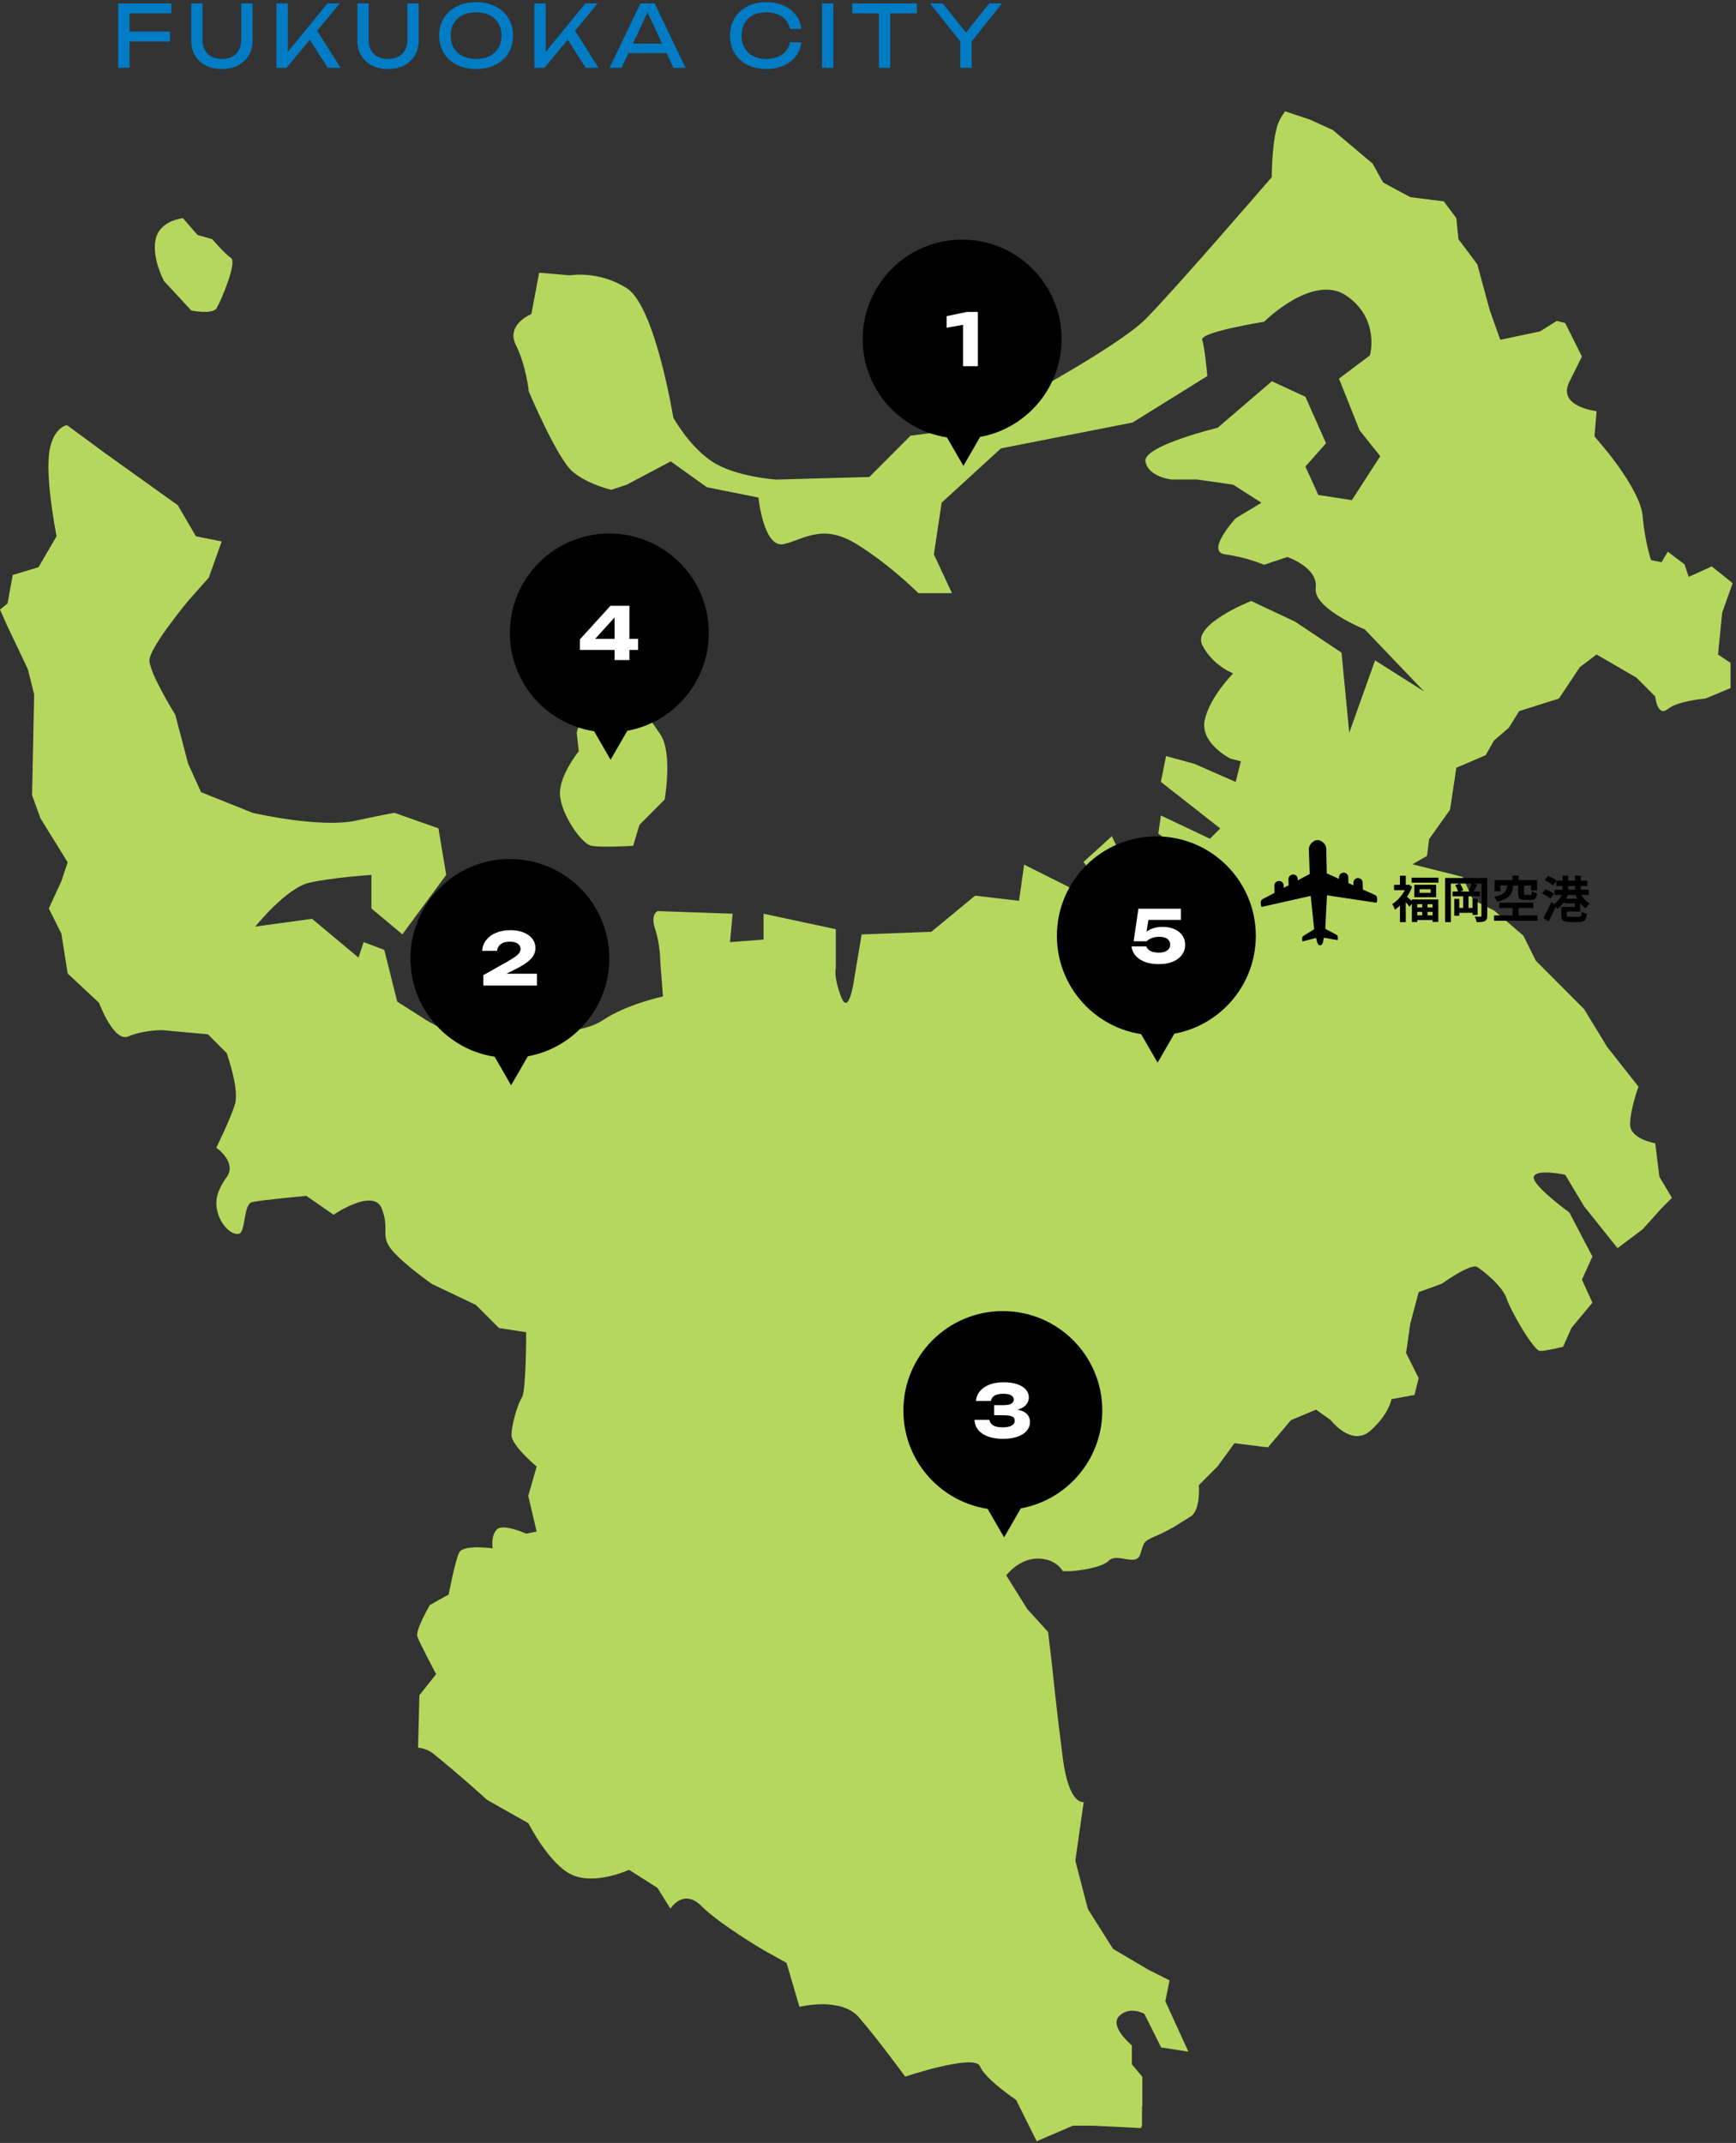 <svg width="384" height="474" viewBox="0 0 384 474" fill="none" xmlns="http://www.w3.org/2000/svg">
<rect x="0" y="0" width="384" height="474" fill="#333333" stroke="none"/>
<path d="M42.309 68.687C42.309 68.687 46.939 69.615 47.866 68.223C48.792 66.831 52.496 58.015 51.107 57.076C49.718 56.137 46.939 52.9 46.939 52.9L43.698 51.972L40.456 48.26C40.456 48.26 35.363 48.724 34.437 52.9C33.51 57.076 36.289 62.18 36.289 62.18L42.309 68.676V68.687Z" fill="#B6D75E"/>
<path d="M130.801 187.074C133.116 187.538 140.062 187.074 140.062 187.074L141.451 182.434L147.008 176.866C147.008 176.866 148.86 166.658 146.082 162.471C143.303 158.295 139.136 152.727 139.136 152.727L138.673 149.479L140.525 145.767L136.357 140.199L130.801 139.735C127.096 140.199 128.022 142.055 128.022 146.695C128.022 151.335 128.948 154.583 128.948 154.583V157.831L127.559 162.007L128.022 166.182C128.022 166.182 123.854 171.286 123.854 175.462C123.854 179.638 128.485 186.598 130.801 187.074Z" fill="#B6D75E"/>
<path d="M252.678 465.867V459.371L250.362 456.588V452.412C250.362 452.412 245.269 448.236 247.584 445.916C249.899 443.596 253.141 445.452 253.141 445.452L256.845 452.876L262.865 453.804L257.772 442.668L258.698 438.028L254.067 435.708L246.195 431.068L240.638 422.252L237.86 411.58L239.712 398.577C239.712 398.577 236.47 399.505 235.081 388.833C233.692 378.161 232.766 368.87 232.766 368.87L231.84 360.982L227.209 355.878L222.578 348.454C222.578 348.454 225.357 344.742 229.524 344.742C233.692 344.742 235.081 347.526 235.081 347.526H236.933C236.933 347.526 243.416 347.062 245.269 345.206C247.121 343.35 251.289 346.598 252.215 343.814C253.141 341.03 252.678 341.03 255.919 339.638C259.161 338.246 261.013 336.854 263.328 335.462C265.644 334.07 265.181 328.502 265.181 328.502L269.348 324.326L273.053 319.222L280.462 320.15L285.556 314.118L291.113 311.798L294.354 314.118C294.354 314.118 298.985 320.15 303.152 316.438C307.32 312.726 307.783 309.478 307.783 309.478L312.877 308.551L313.803 304.839L311.025 299.271L311.951 292.775L313.803 285.815L318.897 283.959C318.897 283.959 325.38 279.319 326.769 280.247C328.158 281.175 332.326 284.423 333.252 287.207C334.178 289.991 339.272 298.818 340.661 298.818C342.05 298.818 345.755 297.89 345.755 297.89L347.607 293.714L352.238 288.146L349.922 283.042L352.238 277.938L347.144 268.194C347.144 268.194 338.809 262.162 339.272 260.306C339.735 258.45 346.218 259.842 346.218 259.842L350.385 266.802L357.795 276.082L363.351 271.906L367.519 267.266L369.834 264.946L367.056 260.306L366.13 252.882C366.13 252.882 360.573 251.954 360.573 248.706C360.573 245.458 362.425 240.355 362.425 240.355L355.479 231.539L350.385 223.187L339.735 212.515L336.956 206.947L330.473 201.379L325.843 199.059L323.527 193.955L312.414 191.171L315.655 189.315L316.118 185.603L320.749 179.107L322.138 169.827L328.621 167.043L330.473 163.795L333.715 161.011L336.03 157.299L344.829 154.515L349.459 147.556L353.164 144.772L361.962 149.876L366.13 154.051C366.13 154.051 366.593 158.691 368.908 156.835C371.224 154.979 377.243 154.515 377.243 154.515L382.8 152.195V146.628L380.022 144.772L380.948 135.492L383.263 128.996L378.633 125.284L373.539 127.604L372.613 124.82L368.908 122.036L367.519 124.356L365.204 123.892C365.204 123.892 363.815 119.716 363.351 114.148C362.888 108.58 355.016 99.289 355.016 99.289L352.701 96.505L353.164 90.937C353.164 90.937 344.366 90.009 347.144 84.441L349.922 78.873L346.218 71.449L344.366 70.985L340.661 73.305L331.863 75.161L329.547 68.665L326.769 58.457L322.601 52.889L322.138 48.249L319.36 44.537L311.951 43.609L305.931 40.361L303.615 36.185L294.817 28.762L289.723 26.442L284.257 24.619C283.749 25.332 283.32 26.012 283.026 26.6C281.309 30.029 281.309 39.184 281.309 39.184C281.309 39.184 259.624 64.342 253.344 70.634C247.065 76.927 221.392 90.643 221.392 90.643L210.55 95.215L201.424 96.358L192.298 105.502L171.754 106.079C171.754 106.079 162.628 105.502 157.489 102.073C152.35 98.644 148.928 92.352 148.928 92.352C148.928 92.352 144.929 67.76 138.661 63.765C132.381 59.759 126.102 60.902 126.102 60.902L119.257 60.325L117.541 69.469C117.541 69.469 111.837 71.755 114.118 76.327C116.4 80.899 116.976 86.614 116.976 86.614C116.976 86.614 123.256 101.484 126.678 104.336C130.1 107.199 135.239 108.342 135.239 108.342L138.661 107.199L148.363 102.05L156.348 107.765L167.767 110.051C167.767 110.051 168.907 121.493 173.47 120.338C178.033 119.195 182.031 115.766 189.452 120.338C196.872 124.91 203.152 131.203 203.152 131.203H210.572L206.574 122.624L208.291 111.183L221.415 99.176L250.521 93.46L267.067 83.173C267.067 83.173 266.491 76.881 265.926 75.172C265.35 73.452 279.626 71.166 279.626 71.166C279.626 71.166 290.469 60.302 297.889 65.451C305.31 70.6 303.028 78.601 303.028 78.601L296.184 83.751L300.747 95.192L305.31 100.907L299.03 110.628L291.61 109.485L288.752 103.193L293.315 98.044L288.752 87.757L281.332 84.328L269.348 94.615C269.348 94.615 252.802 98.621 253.367 102.05C253.943 105.479 259.07 106.056 259.07 106.056H264.774L272.759 107.199L279.039 111.206L273.335 114.635C273.335 114.635 266.491 122.07 271.054 122.636C275.617 123.213 279.615 124.922 279.615 124.922L284.754 123.201C284.754 123.201 291.598 125.487 291.034 130.06C290.458 134.632 301.876 139.204 301.876 139.204L315 152.931L304.158 146.073L298.454 162.087L296.737 144.364L286.471 137.506L276.769 132.934C276.769 132.934 263.645 138.083 265.926 142.655C268.208 147.227 272.771 148.948 272.771 148.948C272.771 148.948 267.632 154.097 266.491 159.235C265.35 164.384 272.195 167.813 272.195 167.813L274.476 168.39L273.335 172.962L264.209 168.956L257.93 167.236L256.789 172.951L269.913 183.238L267.632 185.524L256.789 180.375L256.213 184.381L265.339 191.239L259.059 194.102L251.639 196.965L245.935 184.958L239.655 190.673C239.655 190.673 244.218 195.822 244.218 200.394C244.218 204.966 236.233 213.545 236.233 213.545L236.809 203.258V196.4L226.543 191.25L225.402 199.251L215.7 198.108L205.998 206.109L190.593 206.687L188.876 216.974C188.876 216.974 187.735 224.975 186.018 220.403C184.302 215.831 184.878 214.111 184.878 214.111V205.532L168.896 202.103V207.818L161.476 208.395L162.052 202.103L145.505 201.526C145.505 201.526 143.789 202.103 144.929 205.532C146.07 208.961 146.07 212.968 146.07 212.968L146.646 220.403C146.646 220.403 138.661 222.123 133.522 225.552C128.383 228.981 120.963 227.838 120.963 227.838L113.542 224.975C113.542 224.975 110.685 230.124 106.122 230.124C101.559 230.124 94.139 225.552 94.139 225.552L87.859 221.546L85.001 210.104L80.439 208.384L79.298 211.813L69.031 203.235L56.472 204.955C56.472 204.955 63.316 196.377 68.455 195.234C73.594 194.091 82.155 193.514 82.155 193.514V200.949L89 206.664L98.702 193.514L96.985 183.227L87.283 179.798C87.283 179.798 86.707 179.798 78.722 181.518C70.737 183.238 55.896 179.798 55.896 179.798L44.477 175.225L41.62 168.933L38.762 158.069C38.762 158.069 33.059 148.925 33.059 146.062C33.059 143.199 41.62 132.911 41.62 132.911L46.183 127.762L49.04 119.761L43.337 118.618L39.338 111.76L23.357 100.319L14.796 94.026C14.796 94.026 11.373 94.603 10.797 100.884C10.221 107.165 12.514 118.607 12.514 118.607L8.516 125.465L2.812 127.185L1.672 133.477L0 134.835L1.536 138.287L6.167 148.031L7.556 153.599L7.093 175.882L8.945 180.986L14.965 190.73L13.576 194.906L10.797 200.938L13.576 206.506L14.965 215.321L21.911 221.817C21.911 221.817 25.153 230.633 28.394 229.241C31.636 227.849 35.803 227.849 35.803 227.849L45.991 228.777L50.158 232.953C50.158 232.953 52.937 240.841 52.011 244.1C51.084 247.348 47.843 253.844 47.843 253.844C47.843 253.844 52.474 257.092 50.158 260.34C47.843 263.588 47.38 265.908 48.306 268.692C49.232 271.476 51.547 273.332 52.937 272.868C54.326 272.404 53.863 266.372 55.715 265.908C57.567 265.444 67.766 264.516 67.766 264.516L73.786 268.692C73.786 268.692 82.585 262.66 84.437 267.3C86.289 271.94 83.974 273.332 86.752 276.58C89.531 279.828 95.55 284.004 95.55 284.004L105.275 288.644L110.369 293.748L116.389 294.676C116.389 294.676 116.389 307.679 115.462 309.071C114.536 310.463 113.147 315.103 113.147 317.423C113.147 319.743 118.704 324.383 118.704 324.383L116.852 330.879L118.704 338.767L116.389 339.231C116.389 339.231 111.295 336.911 109.906 338.303C108.516 339.695 108.979 342.479 108.979 342.479C108.979 342.479 102.496 341.551 101.57 343.407C100.644 345.263 99.255 352.687 99.255 352.687L95.087 355.007C95.087 355.007 91.846 360.574 92.309 361.966C92.772 363.358 96.477 370.318 96.477 370.318L92.772 374.958L92.478 386.57C93.71 386.705 94.839 387.101 95.788 387.848C101.491 392.42 107.771 398.135 107.771 398.135L116.897 403.285C116.897 403.285 121.46 412.429 126.599 414.726C131.738 417.012 139.158 413.583 139.158 413.583L145.438 417.589L148.295 422.161C148.295 422.161 151.153 417.589 155.14 421.584C159.138 425.59 168.84 431.305 168.84 431.305L173.979 434.169L176.836 443.89C176.836 443.89 185.962 441.604 189.96 446.176C193.958 450.748 200.227 459.326 200.227 459.326C200.227 459.326 215.632 454.177 216.773 457.04C217.914 459.903 224.758 464.475 224.758 464.475L229.321 473.62L237.317 470.179H241.88L252.395 470.711L252.61 470.123V465.947L252.678 465.867Z" fill="#B6D75E"/>
<path d="M314.593 199.997H313.504V200.723H314.593V199.997ZM316.892 200.723V199.997H315.759V200.723H316.892ZM315.759 202.45H316.892V201.702H315.759V202.45ZM313.504 201.702V202.45H314.593V201.702H313.504ZM312.305 199.293V198.952H318.157V203.924H316.892V203.506H313.504V203.935H312.305V199.865L311.788 200.569C311.601 200.305 311.271 199.909 310.952 199.557V203.957H309.665V200.305C309.302 200.657 308.928 200.965 308.554 201.218C308.444 200.866 308.147 200.217 307.949 199.975C309.038 199.304 310.094 198.149 310.743 196.895H308.356V195.718H309.665V193.694H310.952V195.718H311.403L311.634 195.663L312.349 196.125C312.074 196.917 311.678 197.676 311.227 198.38C311.524 198.611 311.997 199.018 312.305 199.293ZM316.463 197.478V196.686H313.999V197.478H316.463ZM312.844 195.707H317.673V198.457H312.844V195.707ZM312.239 194.134H318.19V195.234H312.239V194.134Z" fill="black"/>
<path d="M325.494 197.192L324.856 197.005C325.076 196.576 325.34 195.938 325.494 195.443H322.931C323.261 195.894 323.547 196.521 323.657 196.95L323.008 197.192H325.494ZM328.981 194.2V202.538C328.981 203.187 328.849 203.517 328.442 203.737C328.057 203.946 327.485 203.968 326.627 203.968C326.572 203.627 326.385 203.077 326.209 202.747C326.715 202.78 327.276 202.78 327.452 202.769C327.628 202.769 327.694 202.714 327.694 202.527V195.443H325.846L326.814 195.674C326.506 196.213 326.187 196.785 325.934 197.192H327.353V198.259H324.834V200.822H325.725V198.831H326.836V202.373H325.725V201.9H322.788V202.549H321.688V198.831H322.788V200.822H323.657V198.259H321.292V197.192H322.513C322.403 196.774 322.161 196.202 321.886 195.795L322.887 195.443H320.929V203.957H319.653V194.2H328.981Z" fill="black"/>
<path d="M335.812 195.861H334.745C334.547 197.687 333.942 198.842 331.148 199.447C331.038 199.139 330.708 198.611 330.444 198.347C332.842 197.929 333.227 197.159 333.403 195.861H331.885V197.137H330.598V194.673H334.58V193.683H335.922V194.673H340.003V196.95H338.65V195.861H337.099V197.599C337.099 197.896 337.165 197.94 337.506 197.94H338.485C338.76 197.94 338.815 197.83 338.859 197.137C339.101 197.324 339.64 197.511 339.981 197.588C339.849 198.743 339.497 199.051 338.617 199.051H337.308C336.076 199.051 335.812 198.699 335.812 197.61V195.861ZM335.922 202.472H340.102V203.66H330.477V202.472H334.58V200.833H331.632V199.656H339.167V200.833H335.922V202.472Z" fill="black"/>
<path d="M346.416 198.787H348.902C348.748 198.523 348.616 198.248 348.495 197.973H346.812C346.702 198.248 346.559 198.523 346.416 198.787ZM346.878 195.96V196.796H348.407V195.96H346.878ZM349.529 201.614H346.57V202.406C346.57 202.747 346.68 202.791 347.318 202.791H349.21C349.738 202.791 349.815 202.648 349.881 201.669C350.134 201.867 350.673 202.054 351.014 202.12C350.849 203.583 350.497 203.935 349.309 203.935H347.197C345.745 203.935 345.338 203.594 345.338 202.428V200.591H348.341V199.799H346.02V199.425C345.569 200.074 345.041 200.657 344.48 201.064C344.381 200.921 344.238 200.734 344.084 200.569C343.622 201.669 343.072 202.835 342.555 203.825L341.389 203.055C341.884 202.208 342.599 200.822 343.149 199.535L343.732 199.975C344.425 199.502 345.074 198.754 345.503 197.973H343.831V196.796H345.624V195.96H344.26V194.86L343.545 195.861C343.16 195.487 342.335 194.992 341.675 194.706L342.412 193.716C343.05 193.98 343.897 194.42 344.315 194.783L344.304 194.794H345.624V193.694H346.878V194.794H348.407V193.694H349.694V194.794H351.113V195.96H349.694V196.796H351.432V197.973H349.793C350.244 198.743 350.937 199.469 351.641 199.887C351.344 200.129 350.926 200.591 350.728 200.921C350.299 200.624 349.892 200.206 349.529 199.733V201.614ZM343.721 197.676L342.962 198.765C342.577 198.402 341.763 197.94 341.114 197.654L341.818 196.675C342.478 196.906 343.303 197.324 343.721 197.676Z" fill="black"/>
<path d="M156.784 140C156.784 152.151 146.934 162 134.784 162C122.634 162 112.784 152.151 112.784 140C112.784 127.85 122.634 118 134.784 118C146.934 118 156.784 127.85 156.784 140Z" fill="black"/>
<path d="M135.059 168.051L130.534 160.213H139.584L135.059 168.051Z" fill="black"/>
<path d="M139.222 134V146H135.942V135.456H136.95L130.71 142.352L130.694 141.312H141.142V143.76H128.278V141.424L135.03 134H139.222Z" fill="white"/>
<path d="M27.358 6.982H37.599V9.186H27.358V6.982ZM37.903 0.75V2.954H27.282L28.65 1.529V15H26.142V0.75H37.903Z" fill="#007CC5"/>
<path d="M44.804 8.882C44.804 9.731 44.975 10.466 45.317 11.086C45.659 11.707 46.147 12.188 46.78 12.53C47.426 12.86 48.193 13.024 49.079 13.024C49.978 13.024 50.745 12.86 51.378 12.53C52.011 12.188 52.499 11.707 52.841 11.086C53.183 10.466 53.354 9.731 53.354 8.882V0.75H55.862V8.977C55.862 10.231 55.577 11.333 55.007 12.283C54.437 13.221 53.645 13.955 52.632 14.487C51.619 15.007 50.434 15.266 49.079 15.266C47.736 15.266 46.552 15.007 45.526 14.487C44.513 13.955 43.721 13.221 43.151 12.283C42.581 11.333 42.296 10.231 42.296 8.977V0.75H44.804V8.882Z" fill="#007CC5"/>
<path d="M61.15 15V0.75H63.658V12.891L62.898 12.416L72.436 0.75H75.153L63.392 15H61.15ZM67.933 7.837L69.7 6.108L75.362 15H72.493L67.933 7.837Z" fill="#007CC5"/>
<path d="M81.556 8.882C81.556 9.731 81.728 10.466 82.07 11.086C82.412 11.707 82.899 12.188 83.532 12.53C84.178 12.86 84.945 13.024 85.832 13.024C86.731 13.024 87.497 12.86 88.13 12.53C88.764 12.188 89.251 11.707 89.594 11.086C89.936 10.466 90.106 9.731 90.106 8.882V0.75H92.615V8.977C92.615 10.231 92.329 11.333 91.76 12.283C91.189 13.221 90.398 13.955 89.385 14.487C88.371 15.007 87.187 15.266 85.832 15.266C84.489 15.266 83.305 15.007 82.278 14.487C81.265 13.955 80.474 13.221 79.903 12.283C79.334 11.333 79.049 10.231 79.049 8.977V0.75H81.556V8.882Z" fill="#007CC5"/>
<path d="M105.312 15.266C103.691 15.266 102.266 14.956 101.037 14.335C99.809 13.715 98.852 12.853 98.168 11.751C97.484 10.637 97.142 9.345 97.142 7.875C97.142 6.406 97.484 5.12 98.168 4.018C98.852 2.904 99.809 2.036 101.037 1.415C102.266 0.795 103.691 0.484 105.312 0.484C106.934 0.484 108.359 0.795 109.587 1.415C110.816 2.036 111.772 2.904 112.456 4.018C113.14 5.12 113.482 6.406 113.482 7.875C113.482 9.345 113.14 10.637 112.456 11.751C111.772 12.853 110.816 13.715 109.587 14.335C108.359 14.956 106.934 15.266 105.312 15.266ZM105.312 13.024C106.465 13.024 107.459 12.815 108.295 12.397C109.131 11.979 109.777 11.384 110.233 10.611C110.702 9.839 110.936 8.927 110.936 7.875C110.936 6.824 110.702 5.912 110.233 5.139C109.777 4.367 109.131 3.771 108.295 3.353C107.459 2.935 106.465 2.726 105.312 2.726C104.172 2.726 103.178 2.935 102.329 3.353C101.493 3.771 100.841 4.367 100.372 5.139C99.916 5.912 99.688 6.824 99.688 7.875C99.688 8.927 99.916 9.839 100.372 10.611C100.841 11.384 101.493 11.979 102.329 12.397C103.178 12.815 104.172 13.024 105.312 13.024Z" fill="#007CC5"/>
<path d="M118.199 15V0.75H120.707V12.891L119.947 12.416L129.485 0.75H132.202L120.441 15H118.199ZM124.982 7.837L126.749 6.108L132.411 15H129.542L124.982 7.837Z" fill="#007CC5"/>
<path d="M138.188 11.732V9.661H148.143V11.732H138.188ZM144.799 0.75L151.639 15H148.96L142.747 1.7H143.716L137.503 15H134.824L141.665 0.75H144.799Z" fill="#007CC5"/>
<path d="M177.252 9.357C177.125 10.523 176.713 11.555 176.017 12.454C175.333 13.341 174.433 14.031 173.319 14.525C172.204 15.019 170.931 15.266 169.5 15.266C167.904 15.266 166.504 14.956 165.301 14.335C164.097 13.715 163.16 12.853 162.489 11.751C161.817 10.637 161.482 9.345 161.482 7.875C161.482 6.406 161.817 5.12 162.489 4.018C163.16 2.904 164.097 2.036 165.301 1.415C166.504 0.795 167.904 0.484 169.5 0.484C170.931 0.484 172.204 0.731 173.319 1.225C174.433 1.719 175.333 2.41 176.017 3.296C176.713 4.183 177.125 5.215 177.252 6.393H174.725C174.585 5.633 174.281 4.981 173.813 4.436C173.357 3.892 172.761 3.474 172.027 3.182C171.292 2.878 170.443 2.726 169.481 2.726C168.366 2.726 167.397 2.935 166.574 3.353C165.763 3.771 165.136 4.367 164.693 5.139C164.249 5.912 164.028 6.824 164.028 7.875C164.028 8.927 164.249 9.839 164.693 10.611C165.136 11.384 165.763 11.979 166.574 12.397C167.397 12.815 168.366 13.024 169.481 13.024C170.443 13.024 171.292 12.879 172.027 12.587C172.761 12.296 173.357 11.878 173.813 11.333C174.281 10.776 174.585 10.117 174.725 9.357H177.252Z" fill="#007CC5"/>
<path d="M181.833 0.75H184.341V15H181.833V0.75Z" fill="#007CC5"/>
<path d="M194.407 1.909H196.915V15H194.407V1.909ZM188.517 0.75H202.805V2.954H188.517V0.75Z" fill="#007CC5"/>
<path d="M212.422 15V8.198H214.93V15H212.422ZM205.696 0.75H208.527L214.341 8.046H212.992L218.806 0.75H221.637L214.474 9.737L212.878 9.756L205.696 0.75Z" fill="#007CC5"/>
<path d="M234.825 75C234.825 87.151 224.975 97 212.825 97C200.674 97 190.825 87.151 190.825 75C190.825 62.85 200.674 53 212.825 53C224.975 53 234.825 62.85 234.825 75Z" fill="black"/>
<path d="M213.1 103.051L208.575 95.213H217.625L213.1 103.051Z" fill="black"/>
<path d="M216.304 69V81H213.024V70.152L214.56 71.576L209.392 72.488V69.928L213.872 69H216.304Z" fill="white"/>
<path d="M134.784 212C134.784 224.151 124.934 234 112.784 234C100.634 234 90.784 224.151 90.784 212C90.784 199.85 100.634 190 112.784 190C124.934 190 134.784 199.85 134.784 212Z" fill="black"/>
<path d="M113.059 240.051L108.534 232.213H117.584L113.059 240.051Z" fill="black"/>
<path d="M106.648 210.32C106.712 209.382 107.022 208.571 107.576 207.888C108.131 207.195 108.867 206.667 109.784 206.304C110.712 205.931 111.758 205.744 112.92 205.744C114.03 205.744 114.995 205.915 115.816 206.256C116.648 206.587 117.294 207.051 117.752 207.648C118.211 208.246 118.44 208.939 118.44 209.728C118.44 210.336 118.275 210.907 117.944 211.44C117.614 211.963 117.096 212.48 116.392 212.992C115.688 213.494 114.766 214.022 113.624 214.576L110.328 216.224L110.2 215.376H118.776V218H106.904V215.696L112.056 212.8C112.856 212.342 113.475 211.958 113.912 211.648C114.36 211.328 114.675 211.035 114.856 210.768C115.048 210.502 115.144 210.219 115.144 209.92C115.144 209.59 115.054 209.307 114.872 209.072C114.702 208.827 114.44 208.635 114.088 208.496C113.736 208.358 113.304 208.288 112.792 208.288C112.152 208.288 111.63 208.384 111.224 208.576C110.819 208.758 110.515 209.003 110.312 209.312C110.11 209.611 109.987 209.947 109.944 210.32H106.648Z" fill="white"/>
<path d="M243.825 312C243.825 324.151 233.975 334 221.825 334C209.674 334 199.825 324.151 199.825 312C199.825 299.85 209.674 290 221.825 290C233.975 290 243.825 299.85 243.825 312Z" fill="black"/>
<path d="M222.1 340.051L217.575 332.213H226.625L222.1 340.051Z" fill="black"/>
<path d="M215.866 309.872C215.93 309.115 216.202 308.427 216.682 307.808C217.162 307.179 217.855 306.678 218.762 306.304C219.668 305.931 220.772 305.744 222.074 305.744C223.183 305.744 224.148 305.883 224.97 306.16C225.802 306.438 226.442 306.827 226.89 307.328C227.348 307.83 227.578 308.422 227.578 309.104C227.578 309.638 227.412 310.128 227.082 310.576C226.762 311.024 226.25 311.382 225.546 311.648C224.852 311.904 223.946 312.027 222.826 312.016V311.68C223.871 311.638 224.767 311.712 225.514 311.904C226.26 312.096 226.831 312.411 227.226 312.848C227.631 313.286 227.834 313.84 227.834 314.512C227.834 315.238 227.599 315.883 227.13 316.448C226.66 317.014 225.978 317.456 225.082 317.776C224.196 318.096 223.108 318.256 221.818 318.256C220.57 318.256 219.482 318.086 218.554 317.744C217.626 317.403 216.9 316.918 216.378 316.288C215.866 315.648 215.594 314.902 215.562 314.048H218.858C218.943 314.582 219.22 314.992 219.69 315.28C220.17 315.568 220.879 315.712 221.818 315.712C222.671 315.712 223.322 315.584 223.77 315.328C224.228 315.072 224.458 314.715 224.458 314.256C224.458 313.99 224.383 313.766 224.234 313.584C224.095 313.403 223.844 313.27 223.482 313.184C223.119 313.088 222.612 313.04 221.962 313.04H219.898V310.8H221.962C222.804 310.8 223.391 310.688 223.722 310.464C224.063 310.24 224.234 309.942 224.234 309.568C224.234 309.163 224.036 308.848 223.642 308.624C223.258 308.4 222.676 308.288 221.898 308.288C221.066 308.288 220.426 308.427 219.978 308.704C219.53 308.982 219.263 309.371 219.178 309.872H215.866Z" fill="white"/>
<path d="M277.784 207C277.784 219.151 267.934 229 255.784 229C243.634 229 233.784 219.151 233.784 207C233.784 194.85 243.634 185 255.784 185C267.934 185 277.784 194.85 277.784 207Z" fill="black"/>
<path d="M256.059 235.051L251.534 227.213H260.584L256.059 235.051Z" fill="black"/>
<path d="M251.815 201H261.207V203.464H252.791L254.119 202.888L253.447 207.192L252.631 207.208C252.866 206.803 253.186 206.435 253.591 206.104C253.996 205.774 254.498 205.512 255.095 205.32C255.692 205.118 256.386 205.016 257.175 205.016C258.199 205.016 259.079 205.187 259.815 205.528C260.562 205.859 261.138 206.323 261.543 206.92C261.948 207.507 262.151 208.19 262.151 208.968C262.151 209.8 261.916 210.542 261.447 211.192C260.988 211.832 260.322 212.339 259.447 212.712C258.583 213.075 257.538 213.256 256.311 213.256C255.127 213.256 254.092 213.086 253.207 212.744C252.332 212.392 251.644 211.923 251.143 211.336C250.652 210.739 250.37 210.072 250.295 209.336H253.591C253.698 209.752 253.986 210.088 254.455 210.344C254.924 210.59 255.543 210.712 256.311 210.712C256.844 210.712 257.298 210.643 257.671 210.504C258.044 210.355 258.332 210.152 258.535 209.896C258.738 209.63 258.839 209.315 258.839 208.952C258.839 208.611 258.748 208.307 258.567 208.04C258.386 207.774 258.114 207.571 257.751 207.432C257.388 207.283 256.94 207.208 256.407 207.208C255.959 207.208 255.559 207.256 255.207 207.352C254.855 207.448 254.546 207.571 254.279 207.72C254.023 207.87 253.804 208.03 253.623 208.2H250.759L251.815 201Z" fill="white"/>
<path d="M304.264 198.017L301.459 196.759L301.416 195.197C301.401 194.64 300.937 194.205 300.379 194.225L300.347 194.226C299.789 194.247 299.349 194.715 299.364 195.272L299.379 195.826L298.27 195.329L298.234 193.996C298.218 193.439 297.754 193.004 297.196 193.025L297.164 193.026C296.606 193.046 296.166 193.514 296.181 194.071L296.19 194.396L293.475 193.179L293.368 187.656C293.312 186.751 292.349 185.795 291.389 185.81C290.43 185.865 289.519 186.889 289.513 187.796L289.705 193.316L287.062 194.728L287.053 194.403C287.038 193.846 286.573 193.411 286.015 193.431L285.983 193.432C285.425 193.453 284.985 193.921 285.001 194.478L285.037 195.81L283.957 196.387L283.941 195.833C283.926 195.276 283.462 194.841 282.904 194.861L282.872 194.862C282.314 194.883 281.874 195.351 281.889 195.907L281.932 197.469L279.2 198.929C278.743 199.266 278.884 199.895 278.944 200.378C278.961 200.511 279.087 200.6 279.219 200.571L289.924 198.164L290.692 205.535C290.341 205.76 288.309 206.99 288.088 207.196C288.046 207.235 288.021 207.876 288.048 208.136C288.054 208.195 288.112 208.235 288.17 208.22L291.081 207.474C291.273 207.566 291.23 209.062 291.99 209.097C292 209.098 292.01 209.098 292.02 209.098C292.03 209.097 292.04 209.097 292.05 209.095C292.806 209.005 292.683 207.514 292.87 207.409L295.815 207.942C295.873 207.953 295.929 207.909 295.932 207.849C295.945 207.588 295.885 206.95 295.841 206.914C295.609 206.724 293.515 205.645 293.153 205.445L293.52 198.034L304.334 199.657C304.467 199.677 304.589 199.579 304.598 199.445C304.631 198.959 304.738 198.32 304.264 198.017Z" fill="black"/>
</svg>
